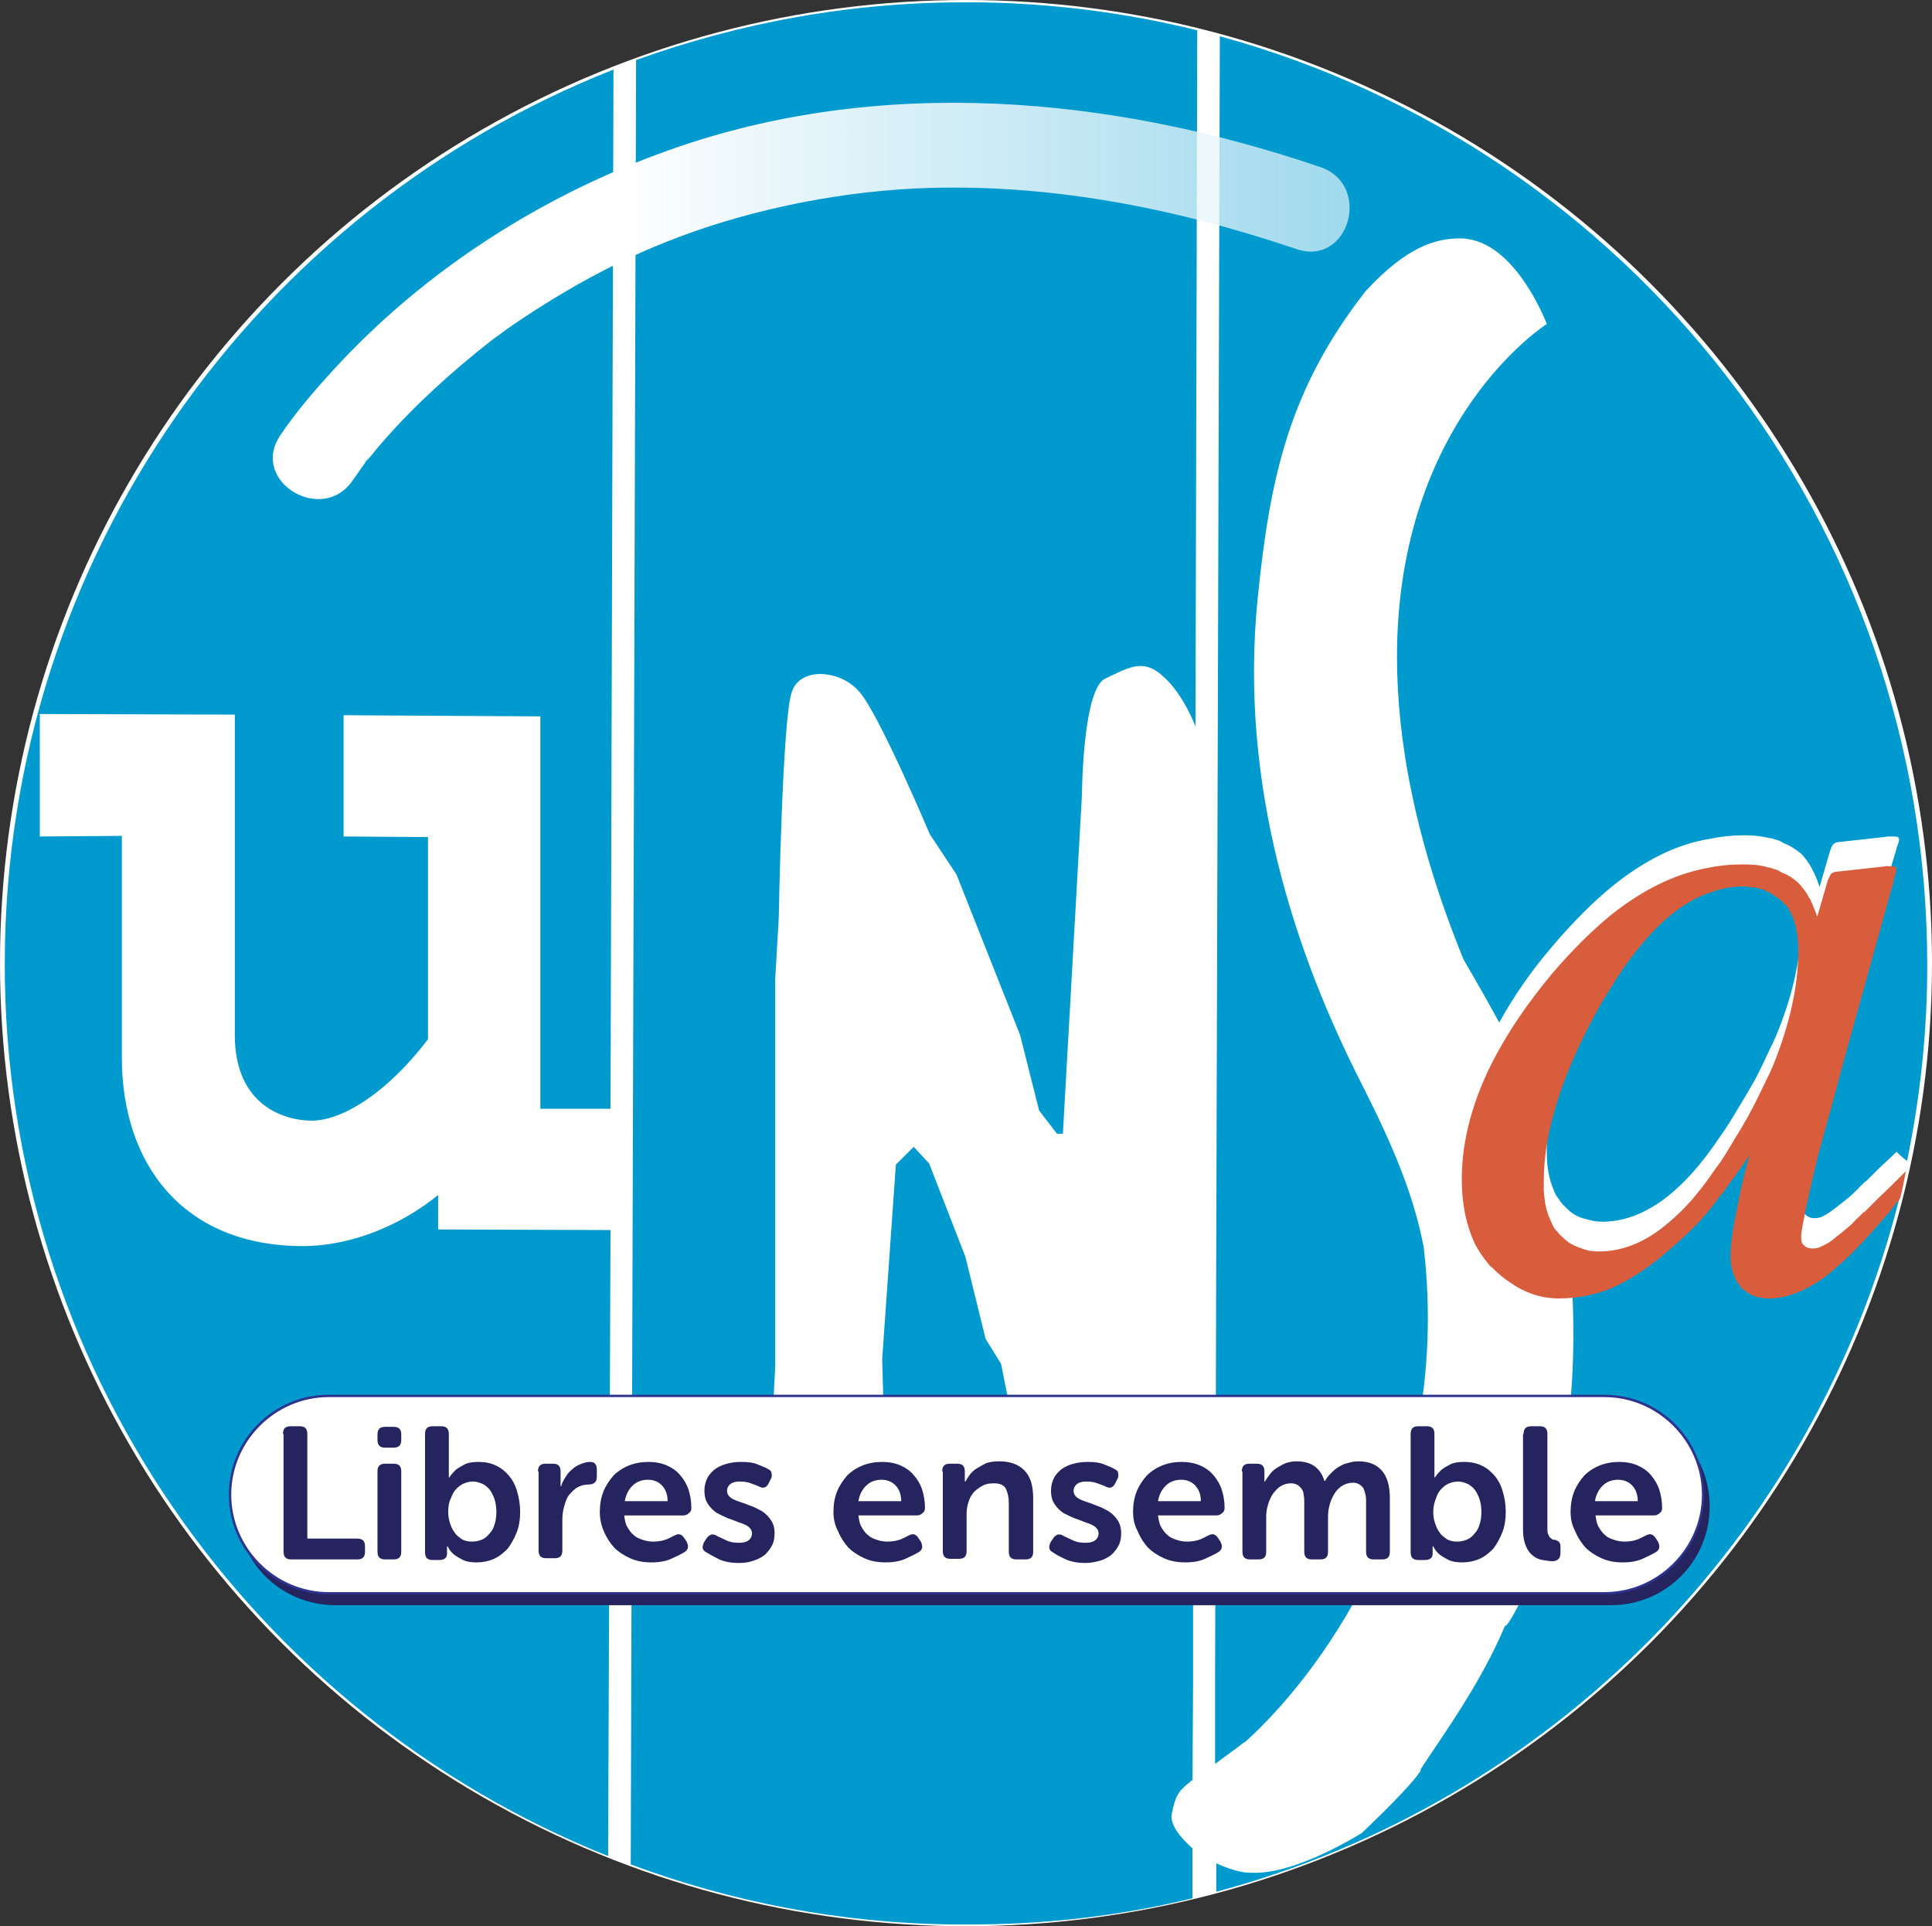 <svg viewBox="0 0 325 324" xmlns="http://www.w3.org/2000/svg" xmlns:xlink="http://www.w3.org/1999/xlink"><rect x="0" y="0" width="325" height="324" fill="#333333" stroke="none"/><defs><linearGradient x1="32.923%" y1="0%" x2="232.938%" y2="0%" id="b"><stop stop-color="#FFF" offset="0%"/><stop stop-color="#A5DBEE" stop-opacity=".111" offset="100%"/></linearGradient><path d="M14.4 63.7c.5-.7 1-1.4 1.4-2 .3-.4.5-.7.8-1.1 1.2-1.6-1 1.1.1-.1.9-1 1.7-2.1 2.6-3.1 5.5-6.3 11.7-11.9 18.2-17 .4-.3 1.4-1.1.4-.3.5-.4 1-.7 1.5-1.1 1.2-.9 2.4-1.7 3.6-2.5 2.4-1.6 4.8-3.1 7.2-4.5 5.2-3.1 11.5-6.2 16.6-8.2 12.9-5.2 28-8.4 42.2-9.1 21.9-1 43.4 3.2 64.1 10.2 8.8 3 12.8-10.8 4-13.8-35.2-12-74.2-15.5-109.7-2.8-21.3 7.6-41 20.2-56.3 36.9-3.2 3.5-6.4 7.2-9 11.1C-3 64 9.3 71.4 14.4 63.7z" id="a"/></defs><g fill="none" fill-rule="evenodd"><ellipse fill="#FFF" fill-rule="nonzero" cx="162.5" cy="162" rx="162.5" ry="162"/><g fill="#009ACE" fill-rule="nonzero"><path d="M286.7 147.2c-5.5 1.7-8.6 3.8-13.6 11.3-1 1.5-2.1 3.3-3.2 5.1-5.8 10.2-8.9 19.1-9.6 26.9-.1 1-.1 2-.1 2.9v.4c0 2.5.4 4.6 1.1 6.2.2.7.6 1.3 1 1.8.1.3.4.5.5.7l.2.2.5.5c.1.1.3.2.4.4.8.7 1.8 1.2 2.7 1.4 1 .3 1.9.5 2.9.5 6.8 0 13.4-4.7 19.7-14.1 1.1-1.5 2.2-3.3 3.2-5 .8-1.3 1.5-2.5 2.2-3.7 1.3-2.2 2.3-4.5 3.3-6.6.3-.5.5-1.1.8-1.7 2.9-6.9 4.3-13.4 4.3-19.4 0-2.7-.4-4.9-1.3-6.5-.3-.6-13.3-1.9-15-1.3z"/><path d="M204.4 282.5v14.2c1.7-1.3 3.6-2.6 4.7-3.5.3-.1.6-.4.8-.6 10.4-9.5 34.7-38.7 29.6-82.8-1.7-8.9-5.2-17.1-10.3-27.2-11.2-21.9-20.9-50.5-17.6-82.3 2.1-20.5 5.4-35 18.1-51.3 6.9-7.5 11.8-8.9 15.9-8.9.4 0 .8 0 1.3.1 8.4 1.2 13.3 14.3 13.3 14.3s-25.2 15.9-25.2 56c0 13.9 3 30.8 11.2 50.9 2.1 3.6 4.1 7.1 6 10.6 2.3-4.2 5.3-8.6 9-12.9 3.4-4 6.7-7.3 10.1-10.1 5.4-4.3 10.7-7 16.3-7.9 1.9-.4 3.8-.6 5.8-.6h.3c1.5 0 2.9.2 4.1.5.3 0 .5.1.8.2.5.1 1 .3 1.4.6.8.3 1.5.7 2.2 1.2.3.2.5.4.7.5.4.4.8.9 1.1 1.3.1.3.3.4.4.6 0 .1.1.1.1.2.1.2.2.3.3.5.1.2.2.5.4.8.2.4.3.7.5 1.2l.4 1.1.3-1.1 1.4-4.8c.2-.7.4-1.1.6-1.3.2-.2.6-.4 1.2-.4l7.3-.8.6-.1h1.1c.5 0 .8.1.8.3.1.1.1.4-.1.9s-.3.9-.4 1.3c0 .1 0 .2-.1.3-.1.4-.3 1-.5 1.7l-7.8 28.1c-1.7 6.1-3.1 11.4-4.3 15.8-1.9 7.7-2.8 12.3-2.9 13.7v.5c0 .2.1.4.1.6.1.2.3.4.4.5.4.3.8.5 1.4.5h.1c.4 0 1-.1 1.5-.4.6-.3 1.3-.8 2.2-1.5l1.4-1.1c.5-.4 1-.8 1.5-1.3l1.7-1.7.2-.2h.1l1.9-1.9.3-.3 3-2.8v.1l.4.4 1.3 1.1c2.2-10.6 3.4-21.6 3.4-32.8.1-74.7-50.3-137.6-119-156.4l-.6 202-.2 74.4z"/><path d="M319.4 200.4c-1 1.2-8 6.1-10.6 8.1-.4.4-.9.8-1.3 1.1-.2.1-.3.2-.4.3-.1 0-.2.1-.3.2-2.9 2-5.6 3-8.2 3.2h-.8c-.3 0-.6 0-.9-.1-1-.1-1.8-.4-2.6-1-.2-.1-.4-.3-.6-.5-.2-.2-.3-.3-.6-.5 0-.2-.2-.4-.3-.5-.3-.4-.5-.9-.7-1.4-.4-.9.3-2.2.3-3.3 0-1.9 1-3.9 1.7-7.4.1-.3.6-1.3.6-1.6.6-3.1 1.9-5.5 2.6-7.7-.5.8-13.5 13.6-15.5 15.4-3.8 3.4-7.5 5.8-11 7.2-2.2.8-4.4 1.3-6.6 1.4-.4 0 .1 2.4.2 2.4 2.3 36.6-10.5 58.1-11.2 57.8v-.1c-3.3 7.8-7.7 14.5-12.3 21.3l-1.2 1.8c-.1.1-.2.3-.3.4v.1c-.2.2-.3.5-.5.7h.1s0 .1-.1.3c-.2.2-.4.5-.6.8-2.8 3.5-9.2 9.5-9.2 9.5s-11 7-18.4 6.7c-.5 0-1 0-1.6-.1-1.6-.3-3.3-.9-4.5-1.5v4.8c56.2-15 100.4-59.6 114.8-116.2.5-1.8 0-1.6 0-1.6zM200.6 319.3v-8.4c-1.7-1.5-3.8-3.8-3.5-5.7.6-3.1 1.1-3.9 3-5.4.1-.1.3-.3.5-.4l.1-16.5v-17l-.2.2-.2.2-1.9 1.7-1.9 1.3-3.1.4h-2.8l-3.3-.4-4.1-1.5-2.4-2.9-2-3.8v-.1l-.2-.3-5.5-18.5-3-4.3-1.7-8.5-2.6-4.2-3.4-13.8-6.1-15.7-2.6-2.8-3 3-2.3 32.7.9 32.3h-.3l.3.1v2.7l-.1 1.4-1 1.2-2 1.5-3.1 1.4-2.1.4-.6-.1-4.5-.7-4.4-1-2.1-2.1-.5-5.1h-.1l1.6-30.6v-65.2l.6-10.4s.6-33.8 2.2-38c.8-2.5 3.5-3.4 6.2-2.9 1.9.3 3.8 1.3 5.1 2.8 3.3 3.6 11.9 24 11.9 24l4.5 6.8 10.7 27 3.2 12.7 3 3.9h1l3.2-56.9s.1-18.1 4-19.7c2.6-1.2 4.6-2.4 6.7-2 1 .2 1.9.7 3 1.7 3.4 3 5.4 8.4 5.4 8.4v1l.3-118.1C189.7 2.2 177.5.6 165 .396h-2.1C143.3.3 124.5 3.8 107 10.1l-.9 303.5c16.9 6.3 35.2 9.9 54.3 10.1h1.6c13.4.1 26.3-1.4 38.6-4.4zm-97.9-112.4l-29-.1V201c-6 4.9-14.3 8.6-22.9 8.6-20.2-.1-30.3-14-30.3-31.7v-37.3l-13.8.1v-20.6l32.8.1v53.9c0 12.2 8.8 14.4 12.9 14.4 5.4 0 13-5 19.6-13.7v-34l-14.2-.1v-20.4l33.1.2v66h11.8l.5-174.8C43.4 35.3 1 93.5.8 161.7c-.2 68.1 41.8 126.6 101.5 150.5l.4-105.3z"/></g><path d="M320.6 197l-2.2 2.2-2.6 2.5-.3.3-1.9 1.9h-.1c-.1.1-.2.1-.2.2-.7.7-1.3 1.2-1.7 1.7-.5.5-1.1.9-1.5 1.3l-1.4 1.1c-.8.7-1.5 1.1-2.2 1.4-.5.3-1.1.4-1.5.4-.6 0-1.1-.1-1.5-.5-.1-.1-.3-.3-.4-.5 0-.3-.1-.4-.1-.6v-.8c.2-1.6 1.1-6.1 2.9-13.5 1.2-4.4 2.7-9.7 4.3-15.8l7.8-28.1c.2-.8.4-1.3.5-1.7 0-.4.2-.9.4-1.6.1-.5.1-.8.1-.9-.1-.2-.3-.3-.8-.3h-1.1l-.4.1h-.2l-7.3.8c-.6 0-1 .2-1.2.4-.1.2-.4.7-.6 1.3l-1.7 5.9-.4-1.1c-.2-.4-.3-.8-.5-1.2-.2-.3-.2-.6-.4-.8-.1-.2-.2-.3-.3-.5 0-.1-.1-.1-.1-.2-.1-.2-.3-.4-.4-.6-.4-.5-.7-.9-1.1-1.3-.1-.1-.2-.1-.2-.2-.1-.1-.3-.2-.5-.4-.7-.5-1.4-.9-2.2-1.2-.4-.3-1-.5-1.4-.6-.3-.1-.5-.2-.8-.2-1.2-.4-2.6-.5-4.1-.5h-.3c-2 0-3.9.2-5.8.6-5.5 1-10.9 3.7-16.2 7.9-3.4 2.8-6.7 6.1-10.1 10.1-3.8 4.6-6.9 9.1-9.3 13.6-3.8 7.1-5.7 14.1-5.7 20.8 0 4.2.8 7.8 2.2 10.8.3.6.7 1.2 1 1.7.4.6.8 1.1 1.2 1.6.2.3.4.5.7.7 1 1 1.9 1.8 3 2.5 2.4 1.7 5 2.6 7.7 2.7h.8c2.5 0 5.2-.5 7.8-1.4 3.5-1.4 7.2-3.8 11-7.2 2.1-1.8 4-3.6 5.6-5.5.9-1 1.7-2.1 2.5-3.2.3-.3.5-.6.7-.8.1-.2.2-.3.3-.5.2-.2.4-.5.5-.7l.9-1.2c.2-.2.3-.4.5-.7.8-1.1 1.5-2.1 2-2.9-.7 2.4-1.4 5.3-2.1 8.9-.7 3.5-1.1 6.2-1.1 8.1 0 1.2.2 2.3.6 3.2.1.2.1.4.2.5.1.3.3.6.5.9.1.1.3.3.3.5.2.2.4.4.6.5.9.8 1.9 1.3 3.2 1.4.3.1.6.1.9.1h.8c2.6-.2 5.3-1.2 8.2-3.2.1-.1.2-.2.3-.2.2-.1.3-.2.4-.3.4-.3.9-.7 1.3-1.1 2.4-1.9 5.3-4.9 8.7-8.9.5-.5.9-1.1 1.4-1.7.3-.4.6-.8 1-1.2.3-.3 1.1-4.8 1.1-4.8zm-26.5-9.3c-.7 1.2-1.4 2.5-2.2 3.7-1 1.7-2 3.5-3.2 5-6.3 9.4-12.9 14.1-19.7 14.1-1 0-1.9-.1-2.9-.5-.9-.3-1.9-.7-2.7-1.4-.3-.3-.7-.6-1.1-1-.1-.2-.3-.4-.5-.6-.3-.3-.5-.7-.7-1.1-.1-.2-.2-.5-.3-.7-.1-.3-.3-.6-.4-1-.4-1.1-.6-2.4-.7-3.9v-1.8c0-8.3 3.2-18.3 9.7-29.8 1.1-1.8 2.2-3.6 3.2-5.1 5-7.4 10.2-12.1 15.8-13.7 1.7-.6 3.4-.8 5.1-.8 0 0 .4 0 .5.1 1.1 0 2 .2 3 .6.1.1.2.2.4.2.3.1.5.3.7.4.2.2.5.3.8.5.1.1.3.2.4.3.2.2.4.4.6.5.1.3.2.4.5.5 1.4 1.8 2.1 4.4 2.1 7.8 0 6-1.5 12.5-4.3 19.4-.3.6-.5 1.2-.8 1.7-1 2.1-2.1 4.4-3.3 6.6z" fill="#D85D3D" fill-rule="nonzero"/><use fill="url(#b)" opacity=".751" xlink:href="#a" transform="translate(45 17)"/><g fill-rule="nonzero"><path d="M271 270H56.4c-9.2 0-16.6-7.4-16.6-16.6 0-9.2 7.4-16.6 16.6-16.6H271c9.2 0 16.6 7.4 16.6 16.6 0 9.2-7.4 16.6-16.6 16.6z" fill="#25245E"/><path d="M269.8 268H55.3c-9.2 0-16.6-7.4-16.6-16.6 0-9.2 7.4-16.6 16.6-16.6h214.6c9.2 0 16.6 7.4 16.6 16.6-.1 9.2-7.5 16.6-16.7 16.6z" fill="#FFF"/><path d="M269.8 268.2H55.3c-9.3 0-16.8-7.5-16.8-16.8s7.5-16.8 16.8-16.8h214.6c9.3 0 16.8 7.5 16.8 16.8-.1 9.3-7.6 16.8-16.9 16.8zM55.3 235c-9 0-16.4 7.4-16.4 16.4 0 9 7.4 16.4 16.4 16.4h214.6c9 0 16.4-7.4 16.4-16.4 0-9-7.4-16.4-16.4-16.4H55.3z" fill="#2E338D"/><path d="M47.6 241.2c0-.9.4-1.3 1.3-1.3h1.5c.9 0 1.3.4 1.3 1.3v17.6h8.4c.9 0 1.3.4 1.3 1.3v.9c0 .9-.4 1.3-1.3 1.3H49c-.9 0-1.3-.4-1.3-1.3v-19.8h-.1zm17.2 2.3c-.9 0-1.3-.4-1.3-1.3v-.9c0-.9.4-1.3 1.3-1.3h1.4c.9 0 1.3.4 1.3 1.3v.9c0 .9-.4 1.3-1.3 1.3h-1.4zm-1.3 4c0-.9.4-1.3 1.3-1.3h1.4c.9 0 1.3.4 1.3 1.3V261c0 .9-.4 1.3-1.3 1.3h-1.4c-.9 0-1.3-.4-1.3-1.3v-13.5zm8-6.3c0-.9.4-1.3 1.3-1.3h1.4c.9 0 1.3.4 1.3 1.3v7.3h.1c.3-.5.7-.9 1.1-1.3.4-.3.9-.6 1.5-.9.6-.3 1.4-.4 2.3-.4 1.1 0 2.1.2 2.9.6.9.4 1.6 1 2.2 1.7.6.7 1.1 1.6 1.4 2.7.3 1 .5 2.2.5 3.4 0 1.3-.2 2.5-.6 3.5-.4 1-.9 1.9-1.5 2.7-.7.7-1.4 1.3-2.3 1.7-.9.4-1.9.6-2.9.6-.9 0-1.7-.1-2.3-.4-.6-.3-1.1-.6-1.5-.9-.5-.4-.8-.8-1.1-1.4h-.1v1.2c0 .4-.1.6-.3.8-.2.2-.6.3-1 .3h-1.1c-.9 0-1.3-.4-1.3-1.3v-19.9zm3.9 13.1c0 .7.1 1.3.3 1.9.2.6.4 1.1.8 1.6.3.5.8.8 1.2 1.1.5.3 1.1.4 1.7.4.6 0 1.1-.1 1.6-.3.5-.2.9-.5 1.3-1 .4-.4.7-.9.9-1.6.2-.6.3-1.3.3-2.1s-.1-1.4-.3-2.1c-.2-.6-.5-1.2-.8-1.6-.3-.4-.8-.8-1.2-1-.5-.2-1-.4-1.6-.4-.5 0-1 .1-1.5.3-.5.2-.9.5-1.3.9s-.7.9-.9 1.5c-.4.8-.5 1.5-.5 2.4zm15.1-6.8c0-.9.4-1.3 1.3-1.3H93c.9 0 1.3.4 1.3 1.3v2.5h.1c.1-.5.4-1 .7-1.5.3-.5.6-.9 1.1-1.3.4-.4.9-.7 1.4-.9.5-.2 1-.4 1.6-.4.4 0 .8.1.9.3.2.2.3.6.3 1v1.2c0 .9-.5 1.3-1.4 1.3-.7 0-1.4.2-1.9.5s-1 .8-1.4 1.3c-.4.5-.6 1.2-.8 1.9-.2.7-.3 1.4-.3 2.2v5.2c0 .9-.4 1.3-1.3 1.3h-1.4c-.9 0-1.3-.4-1.3-1.3v-13.3h-.1zm10.4 6.8c0-1.2.2-2.4.6-3.4.4-1 1-1.9 1.7-2.7.7-.7 1.6-1.3 2.6-1.7 1-.4 2.1-.6 3.3-.6 1.1 0 2.2.2 3.1.6.9.4 1.6.9 2.2 1.6.6.7 1.1 1.5 1.4 2.4.3.9.5 2 .5 3.1 0 .4-.1.7-.4.9-.3.3-.6.4-1 .4H105c.1.7.2 1.4.5 1.9s.6 1 1.1 1.4c.4.4.9.6 1.5.8.6.2 1.1.3 1.8.3s1.4-.1 2-.3c.6-.2 1.1-.5 1.5-.7.4-.2.7-.3 1-.2.3.1.5.3.7.6l.4.6c.4.8.3 1.4-.4 1.8-.5.3-1.3.7-2.2 1.1-.9.4-2 .6-3.3.6-1.3 0-2.5-.2-3.6-.7-1.1-.5-2-1.1-2.7-1.8-.7-.8-1.3-1.7-1.7-2.7-.5-1.1-.7-2.2-.7-3.3zm11.4-1.9c0-1.1-.4-2-1-2.6-.6-.6-1.4-.9-2.3-.9-1 0-1.9.3-2.6 1-.7.7-1.1 1.5-1.3 2.6h7.2v-.1zm6.5 8.7c-.4-.2-.6-.5-.6-.8 0-.3.1-.7.3-1l.4-.6c.2-.3.5-.5.8-.6.3 0 .6 0 1 .3.4.2.9.4 1.5.7.6.3 1.3.4 2.1.4.7 0 1.2-.1 1.6-.4.4-.3.6-.7.6-1.2 0-.4-.2-.8-.6-1.1-.4-.3-.9-.5-1.5-.7-.6-.2-1.2-.5-1.9-.7-.7-.3-1.3-.6-1.9-.9-.6-.4-1.1-.9-1.5-1.5-.4-.6-.6-1.3-.6-2.3 0-.8.2-1.5.5-2.1.3-.6.8-1.1 1.3-1.5.6-.4 1.2-.7 2-.9.7-.2 1.5-.3 2.4-.3 1.1 0 2 .1 2.7.4.7.3 1.3.5 1.8.8.4.2.6.4.6.8.1.3 0 .7-.2 1l-.3.6c-.2.4-.4.6-.7.7-.3.1-.6 0-1-.2s-.8-.3-1.3-.5-1.1-.3-1.8-.3-1.2.1-1.6.4c-.4.3-.6.7-.6 1.2 0 .4.2.8.6 1.1.4.3.9.5 1.5.7.6.2 1.2.4 1.9.7.7.2 1.3.6 1.9.9.6.4 1.1.9 1.5 1.5.4.6.6 1.3.6 2.2 0 .7-.1 1.4-.4 2-.3.6-.7 1.1-1.2 1.6-.5.4-1.2.8-1.9 1-.8.3-1.6.4-2.5.4-1.3 0-2.4-.2-3.3-.6-1-.5-1.7-.9-2.2-1.2zm21.4-6.8c0-1.2.2-2.4.6-3.4.4-1 1-1.9 1.7-2.7.7-.7 1.6-1.3 2.6-1.7 1-.4 2.1-.6 3.3-.6 1.1 0 2.2.2 3.1.6.9.4 1.6.9 2.2 1.6.6.7 1.1 1.5 1.4 2.4.3.9.5 2 .5 3.1 0 .4-.1.7-.4.9-.3.3-.6.4-1 .4h-9.8c.1.7.2 1.4.5 1.9s.6 1 1.1 1.4c.4.4.9.6 1.5.8.6.2 1.1.3 1.8.3s1.4-.1 2-.3c.6-.2 1.1-.5 1.5-.7.4-.2.7-.3 1-.2.3.1.5.3.7.6l.4.6c.4.8.3 1.4-.4 1.8-.5.3-1.3.7-2.2 1.1-.9.4-2 .6-3.3.6-1.3 0-2.5-.2-3.6-.7-1.1-.5-2-1.1-2.7-1.8-.7-.8-1.3-1.7-1.7-2.7-.6-1.1-.8-2.2-.8-3.3zm11.4-1.9c0-1.1-.4-2-1-2.6-.6-.6-1.4-.9-2.3-.9-1 0-1.9.3-2.6 1-.7.7-1.1 1.5-1.3 2.6h7.2v-.1zm6.9-4.9c0-.9.4-1.3 1.3-1.3h1.2c.9 0 1.3.4 1.3 1.3v1.7h.1c.2-.3.4-.7.7-1.1.3-.4.7-.8 1.2-1.1.5-.3 1-.6 1.6-.9.6-.2 1.4-.3 2.2-.3 1.8 0 3.2.5 4.2 1.5s1.5 2.5 1.5 4.7v9c0 .9-.4 1.3-1.3 1.3H171c-.9 0-1.3-.4-1.3-1.3v-8.2c0-1-.2-1.8-.5-2.4-.3-.6-1-.9-2-.9-.7 0-1.4.1-1.9.4-.6.3-1.1.7-1.5 1.1-.4.5-.7 1-.9 1.7-.2.6-.3 1.3-.3 2v6.2c0 .9-.4 1.3-1.3 1.3h-1.4c-.9 0-1.3-.4-1.3-1.3v-13.4h-.1zm18.6 13.6c-.4-.2-.6-.5-.6-.8 0-.3.1-.7.3-1l.4-.6c.2-.3.5-.5.8-.6.3 0 .6 0 1 .3.4.2.9.4 1.5.7.6.3 1.3.4 2.1.4.7 0 1.2-.1 1.6-.4.4-.3.6-.7.6-1.2 0-.4-.2-.8-.6-1.1-.4-.3-.9-.5-1.5-.7-.6-.2-1.2-.5-1.9-.7-.7-.3-1.3-.6-1.9-.9-.6-.4-1.1-.9-1.5-1.5-.4-.6-.6-1.3-.6-2.3 0-.8.2-1.5.5-2.1.3-.6.8-1.1 1.3-1.5.6-.4 1.2-.7 2-.9.7-.2 1.5-.3 2.4-.3 1.1 0 2 .1 2.7.4.7.3 1.3.5 1.8.8.4.2.6.4.6.8.1.3 0 .7-.2 1l-.3.6c-.2.4-.4.6-.7.7-.3.1-.6 0-1-.2s-.8-.3-1.3-.5-1.1-.3-1.8-.3-1.2.1-1.6.4c-.4.3-.6.7-.6 1.2 0 .4.2.8.6 1.1.4.3.9.5 1.5.7.6.2 1.2.4 1.9.7.7.2 1.3.6 1.9.9.6.4 1.1.9 1.5 1.5.4.6.6 1.3.6 2.2 0 .7-.1 1.4-.4 2-.3.6-.7 1.1-1.2 1.6-.5.4-1.2.8-1.9 1-.7.2-1.6.4-2.5.4-1.3 0-2.4-.2-3.3-.6-1.1-.5-1.8-.9-2.2-1.2zm13.5-6.8c0-1.2.2-2.4.6-3.4.4-1 1-1.9 1.7-2.7.7-.7 1.6-1.3 2.6-1.7 1-.4 2.1-.6 3.3-.6 1.1 0 2.2.2 3.1.6.9.4 1.6.9 2.2 1.6.6.7 1.1 1.5 1.4 2.4.3.9.5 2 .5 3.1 0 .4-.1.7-.4.9-.3.3-.6.4-1 .4h-9.8c.1.7.2 1.4.5 1.9s.6 1 1.1 1.4c.4.4.9.6 1.5.8.6.2 1.1.3 1.8.3s1.4-.1 2-.3c.6-.2 1.1-.5 1.5-.7.4-.2.7-.3 1-.2.3.1.5.3.7.6l.4.6c.4.8.3 1.4-.4 1.8-.5.3-1.3.7-2.2 1.1-.9.4-2 .6-3.3.6-1.3 0-2.5-.2-3.6-.7-1.1-.5-2-1.1-2.7-1.8-.7-.8-1.3-1.7-1.7-2.7-.6-1.1-.8-2.2-.8-3.3zm11.4-1.9c0-1.1-.4-2-1-2.6-.6-.6-1.4-.9-2.3-.9-1 0-1.9.3-2.6 1-.7.7-1.1 1.5-1.3 2.6h7.2v-.1zm6.9-4.9c0-.9.4-1.3 1.3-1.3h1.2c.9 0 1.3.4 1.3 1.3v1.7h.1c.2-.4.5-.8.8-1.2.3-.4.7-.8 1.2-1.1.5-.3 1-.6 1.5-.8.6-.2 1.2-.3 1.8-.3 2.5 0 4 1.1 4.7 3.3h.1c.2-.4.5-.8.9-1.2.4-.4.8-.8 1.3-1.1.5-.3 1-.6 1.6-.7.6-.2 1.2-.3 1.8-.3 1.7 0 3 .5 3.9 1.5.9 1 1.4 2.5 1.4 4.7v9c0 .9-.4 1.3-1.3 1.3h-1.4c-.9 0-1.3-.4-1.3-1.3v-8.3c0-.5 0-.9-.1-1.3s-.2-.7-.3-1c-.2-.3-.4-.5-.7-.7-.3-.2-.7-.3-1.1-.3-.7 0-1.3.2-1.8.5s-.9.7-1.3 1.3c-.3.5-.6 1.1-.8 1.8-.2.7-.3 1.4-.3 2.1v5.9c0 .9-.4 1.3-1.3 1.3h-1.4c-.9 0-1.3-.4-1.3-1.3v-8.3c0-.4 0-.9-.1-1.2 0-.4-.1-.7-.3-1-.2-.3-.4-.5-.7-.7-.3-.2-.7-.3-1.1-.3-.7 0-1.3.2-1.8.5s-.9.8-1.3 1.3c-.3.5-.6 1.1-.8 1.8-.2.7-.3 1.3-.3 2v5.9c0 .9-.4 1.3-1.3 1.3h-1.4c-.9 0-1.3-.4-1.3-1.3v-13.5h-.1zm28.4-6.3c0-.9.4-1.3 1.3-1.3h1.4c.9 0 1.3.4 1.3 1.3v7.3h.1c.3-.5.7-.9 1.1-1.3.4-.3.9-.6 1.5-.9.6-.3 1.4-.4 2.3-.4 1.1 0 2.1.2 2.9.6.9.4 1.6 1 2.2 1.7.6.7 1.1 1.6 1.4 2.7.3 1 .5 2.2.5 3.4 0 1.3-.2 2.5-.6 3.5-.4 1-.9 1.9-1.5 2.7-.7.7-1.4 1.3-2.3 1.7-.9.4-1.9.6-2.9.6-.9 0-1.7-.1-2.3-.4-.6-.3-1.1-.6-1.5-.9-.5-.4-.8-.8-1.1-1.4h-.1v1.2c0 .4-.1.6-.3.8-.2.2-.6.3-1 .3h-1.1c-.9 0-1.3-.4-1.3-1.3v-19.9zm3.8 13.1c0 .7.1 1.3.3 1.9.2.6.4 1.1.8 1.6.3.5.8.8 1.2 1.1.5.3 1.1.4 1.7.4.6 0 1.1-.1 1.6-.3.5-.2.9-.5 1.3-1 .4-.4.7-.9.9-1.6.2-.6.3-1.3.3-2.1s-.1-1.4-.3-2.1c-.2-.6-.5-1.2-.8-1.6-.3-.4-.8-.8-1.2-1-.5-.2-1-.4-1.6-.4-.5 0-1 .1-1.5.3-.5.2-.9.5-1.3.9s-.7.9-.9 1.5c-.3.8-.5 1.5-.5 2.4zm15.2-13.1c0-.9.4-1.3 1.3-1.3h1.4c.9 0 1.3.4 1.3 1.3V257c0 .4 0 .7.1 1l.3.6c.1.1.3.2.4.3.1.1.3.1.4.1.3 0 .5.2.7.3.2.2.3.4.3.8v1.1c0 .4-.1.8-.3 1-.2.2-.5.4-1 .4s-1.1-.1-1.7-.2c-.6-.1-1.1-.3-1.6-.7-.5-.4-.9-.9-1.2-1.6-.3-.7-.5-1.6-.5-2.8v-16.1h.1zm7.9 13.1c0-1.2.2-2.4.6-3.4.4-1 1-1.9 1.7-2.7.7-.7 1.6-1.3 2.6-1.7 1-.4 2.1-.6 3.3-.6 1.1 0 2.2.2 3.1.6.9.4 1.6.9 2.2 1.6.6.7 1.1 1.5 1.4 2.4.3.9.5 2 .5 3.1 0 .4-.1.7-.4.9-.3.3-.6.4-1 .4h-9.8c.1.7.2 1.4.5 1.9s.6 1 1.1 1.4c.4.4.9.6 1.5.8.6.2 1.1.3 1.8.3s1.4-.1 2-.3c.6-.2 1.1-.5 1.5-.7.4-.2.7-.3 1-.2.3.1.5.3.7.6l.4.6c.4.8.3 1.4-.4 1.8-.5.3-1.3.7-2.2 1.1-.9.4-2 .6-3.3.6-1.3 0-2.5-.2-3.6-.7-1.1-.5-2-1.1-2.7-1.8-.7-.8-1.3-1.7-1.7-2.7-.6-1.1-.8-2.2-.8-3.3zm11.3-1.9c0-1.1-.4-2-1-2.6-.6-.6-1.4-.9-2.3-.9-1 0-1.9.3-2.6 1-.7.7-1.1 1.5-1.3 2.6h7.2v-.1z" fill="#25245E"/></g></g></svg>